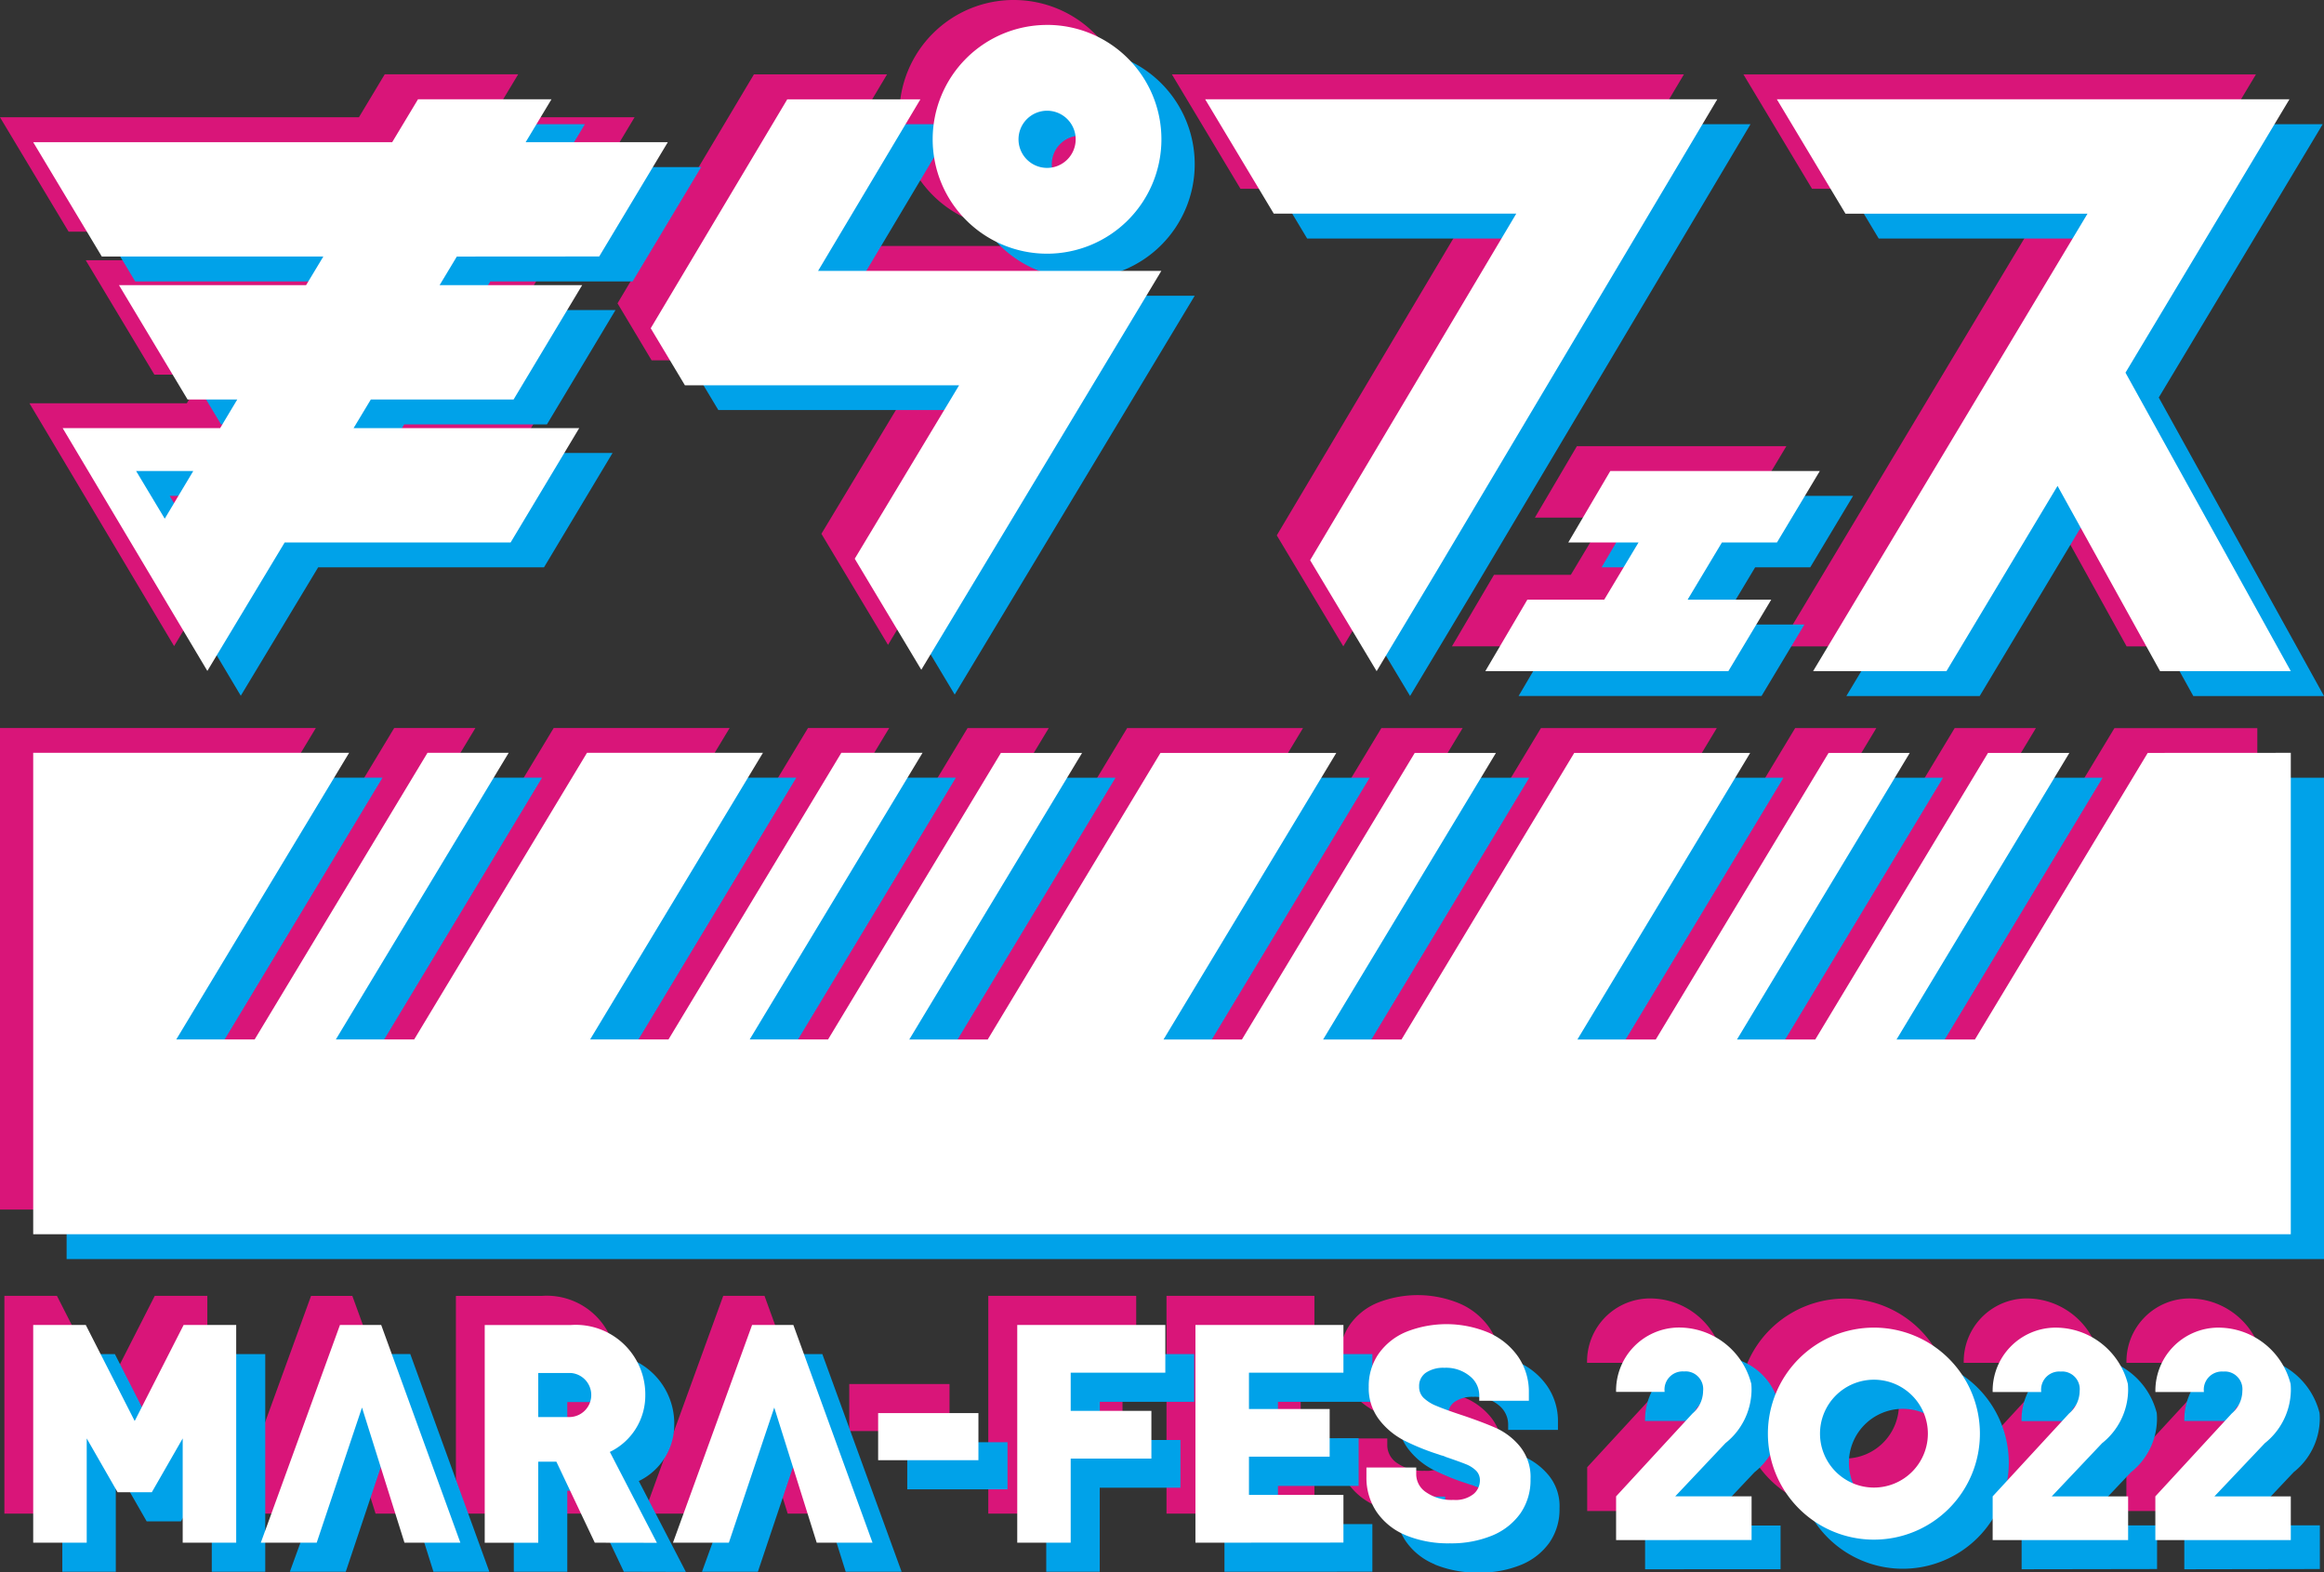 <svg xmlns="http://www.w3.org/2000/svg" width="140" height="94.722" viewBox="0 0 140 94.722"><rect x="0" y="0" width="140" height="94.722" fill="#333333" stroke="none"/><path d="M9.323,78.062,6.377,83.846,3.431,78.062H.264V91.18H3.486V84.9L5.346,88.14H7.407L9.268,84.9V91.18H12.49V78.062ZM17.338,91.18H13.97l4.768-13.117h2.487L25.992,91.18H22.625l-2.559-8.143Zm24.827,0H38.8l4.768-13.118h2.487L50.819,91.18H47.452l-2.559-8.143Zm-8.07,0L31.78,86.3h-1.1V91.18H27.465V78.063h5.193a4.19,4.19,0,0,1,4.464,3.9c.007.106.011.214.009.321A3.772,3.772,0,0,1,34.992,85.7l2.835,5.475ZM32.506,80.955H30.683v2.653h1.823a1.329,1.329,0,0,0,.149-2.653,1.179,1.179,0,0,0-.149,0M51.16,83.372H57.2v2.836H51.16Zm11.6-2.435v2.3h4.861v2.874H62.758V91.18H59.535V78.062h8.911v2.874ZM70.271,91.18V78.062h8.911v2.874H73.493v2.192h4.861V86H73.493v2.3h5.689V91.18Zm12.666-.453a3.937,3.937,0,0,1-1.75-1.4,3.677,3.677,0,0,1-.616-2.106V86.65h3v.442a1.3,1.3,0,0,0,.613,1.055,2.688,2.688,0,0,0,1.639.452,1.739,1.739,0,0,0,1.2-.351,1.067,1.067,0,0,0,.387-.811.807.807,0,0,0-.23-.6,1.825,1.825,0,0,0-.617-.387q-.387-.156-1.2-.433a1.106,1.106,0,0,0-.222-.083,1.507,1.507,0,0,1-.2-.065,13.978,13.978,0,0,1-2.081-.842,4.464,4.464,0,0,1-1.509-1.253,3.109,3.109,0,0,1-.631-1.98,3.407,3.407,0,0,1,.6-2,3.824,3.824,0,0,1,1.666-1.317,6.57,6.57,0,0,1,4.964.055,4.222,4.222,0,0,1,1.777,1.456,3.726,3.726,0,0,1,.644,2.155v.48h-3v-.351a1.485,1.485,0,0,0-.571-1.142,2.245,2.245,0,0,0-1.528-.5,1.875,1.875,0,0,0-1.124.3.965.965,0,0,0-.4.829A.925.925,0,0,0,84,82.43a2.409,2.409,0,0,0,.8.5q.543.231,1.668.6,1.288.442,2.007.774a4.022,4.022,0,0,1,1.353,1.089,2.923,2.923,0,0,1,.631,1.963,3.5,3.5,0,0,1-.608,2.064,3.9,3.9,0,0,1-1.7,1.336,6.45,6.45,0,0,1-2.551.47,6.7,6.7,0,0,1-2.661-.489m12.675.285V88.385l4.6-4.991a1.8,1.8,0,0,0,.641-1.354,1.068,1.068,0,0,0-.946-1.176,1.08,1.08,0,0,0-.194,0,1.093,1.093,0,0,0-1.181,1,1.127,1.127,0,0,0,.005.231H95.607a3.8,3.8,0,0,1,3.722-3.878,4.5,4.5,0,0,1,4.423,3.391,3.6,3.6,0,0,1,.014.452,4.14,4.14,0,0,1-1.568,3.119L99.17,88.383h4.6v2.632Zm22.682,0V88.385l4.6-4.991a1.8,1.8,0,0,0,.641-1.354,1.067,1.067,0,0,0-.946-1.176,1.033,1.033,0,0,0-.2,0,1.093,1.093,0,0,0-1.181,1,1.127,1.127,0,0,0,.005.231h-2.918a3.8,3.8,0,0,1,3.722-3.878,4.5,4.5,0,0,1,4.423,3.391,3.785,3.785,0,0,1,.014.451,4.141,4.141,0,0,1-1.568,3.12l-3.023,3.2h4.6v2.632Zm9.8,0V88.385l4.6-4.991a1.8,1.8,0,0,0,.641-1.354,1.068,1.068,0,0,0-.949-1.174,1.151,1.151,0,0,0-.19,0,1.093,1.093,0,0,0-1.181,1,1.126,1.126,0,0,0,.005.231h-2.922a3.8,3.8,0,0,1,3.722-3.878,4.5,4.5,0,0,1,4.423,3.391,3.787,3.787,0,0,1,.014.451,4.141,4.141,0,0,1-1.568,3.12l-3.027,3.208h4.6v2.632Zm-16.951-.023a6.387,6.387,0,1,1,6.383-6.387,6.385,6.385,0,0,1-6.383,6.387m0-9.636a3.249,3.249,0,1,0,3.248,3.249,3.249,3.249,0,0,0-3.248-3.249m16.23-37.5L116.957,61.126h-4.722l10.41-17.267h-4.893l-10.41,17.267h-4.719l10.409-17.267h-4.89L97.733,61.126H93.012l10.409-17.267H92.827L82.417,61.126H77.7l10.41-17.267H83.215L72.8,61.126H68.084l10.41-17.267H67.9L57.489,61.126H52.768l10.41-17.267H58.287L47.88,61.122H43.156l10.41-17.267H48.675L38.265,61.122H33.544L43.954,43.855h-10.6L22.949,61.122H18.228l10.41-17.267H23.747L13.338,61.122H8.616l10.41-17.267H0V72.862H135.983v-29Zm-66.3-38.69A1.723,1.723,0,1,1,59.35,6.9V6.891a1.724,1.724,0,0,1,1.722-1.723m0-5.169a6.891,6.891,0,1,0,6.887,6.891A6.889,6.889,0,0,0,61.071,0h-.005M53.495,38.846l14.459-24.03H47.276L53.438,4.479h-8.02L37.2,18.272l2.054,3.435H55.772l-6.29,10.449Zm17.1-34.367,4.132,6.892H89.331L76.914,32.251l4.008,6.683,3.609-6.019L101.442,4.479Zm55.434,16.473L135.9,4.483H105.027l4.132,6.89h14.58L107.21,38.938h8.032l6.692-11.161,6.176,11.161h7.872Zm-91.932-7,4.131-6.89H29.661l1.555-2.585h-8.04L21.622,7.064H0l4.132,6.89H17.476l-1.038,1.724H5.166L9.3,22.568h2.993l-1.038,1.724H1.773l8.715,14.628,4.656-7.738H28.754l4.132-6.89H19.293l1.038-1.724h8.6l4.131-6.89h-8.58l1.037-1.724ZM7.923,29.747,6.2,26.875H9.642Zm97.11,1.434,2.582-4.306H94.995l-2.532,4.306h4.231l-2.067,3.446H90l-2.532,4.306h14.641l2.582-4.306H99.647l2.067-3.446Z" fill="#d91579"/><path d="M12.758,94.68V88.4L10.9,91.644H8.836L6.976,88.4V94.68H3.754V81.57H6.921l2.946,5.783,2.946-5.783h3.166V94.68Zm8.071,0H17.461l4.768-13.113h2.487L29.479,94.68H26.111l-2.557-8.137Zm24.827,0H42.288l4.764-13.11h2.487l4.774,13.11H50.946l-2.558-8.141Zm-8.074,0L35.266,89.8H34.174V94.68H30.952V81.571h5.193a4.189,4.189,0,0,1,4.464,3.9c.007.106.011.214.009.321a3.77,3.77,0,0,1-2.135,3.425l2.835,5.473ZM36,84.458H34.174v2.653H36a1.328,1.328,0,0,0,.149-2.653,1.182,1.182,0,0,0-.149,0m18.654,2.42h6.04v2.836h-6.04Zm11.6-2.435v2.3H71.11v2.874H66.249V94.68H63.027V81.57h8.911v2.874ZM73.762,94.68V81.57h8.911v2.874H76.984v2.191h4.861v2.874H76.984v2.3h5.689v2.87Zm12.666-.448a3.937,3.937,0,0,1-1.75-1.4,3.675,3.675,0,0,1-.616-2.105v-.573h3V90.6a1.306,1.306,0,0,0,.608,1.059,2.689,2.689,0,0,0,1.639.452,1.739,1.739,0,0,0,1.2-.351,1.066,1.066,0,0,0,.387-.81.807.807,0,0,0-.23-.6,1.825,1.825,0,0,0-.617-.387q-.387-.156-1.2-.433a1.105,1.105,0,0,0-.222-.083,1.508,1.508,0,0,1-.2-.065,13.98,13.98,0,0,1-2.081-.842,4.463,4.463,0,0,1-1.509-1.253A3.108,3.108,0,0,1,84.2,85.3a3.405,3.405,0,0,1,.6-2,3.824,3.824,0,0,1,1.666-1.317,6.572,6.572,0,0,1,4.964.055A4.222,4.222,0,0,1,93.209,83.5a3.724,3.724,0,0,1,.644,2.155v.48h-3v-.347a1.484,1.484,0,0,0-.571-1.142,2.246,2.246,0,0,0-1.528-.5,1.875,1.875,0,0,0-1.124.3.965.965,0,0,0-.4.828.924.924,0,0,0,.258.673,2.409,2.409,0,0,0,.8.5q.543.231,1.668.6,1.288.442,2.007.774a4.015,4.015,0,0,1,1.353,1.079,2.921,2.921,0,0,1,.631,1.962,3.5,3.5,0,0,1-.608,2.063,3.9,3.9,0,0,1-1.7,1.336,6.451,6.451,0,0,1-2.551.469,6.7,6.7,0,0,1-2.661-.488m12.675.289V91.89l4.6-4.989a1.8,1.8,0,0,0,.641-1.354,1.066,1.066,0,0,0-.942-1.179,1.033,1.033,0,0,0-.2,0,1.093,1.093,0,0,0-1.181,1,1.127,1.127,0,0,0,.005.231H99.1a3.8,3.8,0,0,1,3.727-3.872c.124,0,.247,0,.37.012a3.728,3.728,0,0,1,4.047,3.38,3.809,3.809,0,0,1,.014.452,4.139,4.139,0,0,1-1.568,3.118l-3.027,3.207h4.6v2.631Zm22.682,0V91.89l4.6-4.989a1.8,1.8,0,0,0,.641-1.354,1.067,1.067,0,0,0-.949-1.174,1.153,1.153,0,0,0-.19,0,1.093,1.093,0,0,0-1.181,1,1.126,1.126,0,0,0,.005.231H121.78a3.8,3.8,0,0,1,3.722-3.877,4.5,4.5,0,0,1,4.423,3.39,3.782,3.782,0,0,1,.014.451,4.139,4.139,0,0,1-1.568,3.119l-3.027,3.2h4.6v2.631Zm9.8,0V91.89l4.6-4.989a1.8,1.8,0,0,0,.641-1.354,1.067,1.067,0,0,0-.949-1.174,1.153,1.153,0,0,0-.19,0,1.094,1.094,0,0,0-1.178,1.224h-2.922a3.8,3.8,0,0,1,3.722-3.877,4.5,4.5,0,0,1,4.423,3.39,3.785,3.785,0,0,1,.014.45,4.139,4.139,0,0,1-1.568,3.119l-3.027,3.207h4.6v2.631ZM114.628,94.5a6.385,6.385,0,1,1,6.383-6.385,6.384,6.384,0,0,1-6.383,6.385m0-9.633a3.248,3.248,0,1,0,3.248,3.248,3.248,3.248,0,0,0-3.248-3.248m16.756-38.016L120.974,64.112h-4.722l10.41-17.262h-4.891l-10.41,17.262h-4.721L117.05,46.849h-4.89L101.75,64.112H97.029l10.409-17.262H96.844L86.435,64.112H81.713l10.41-17.262H87.232L76.822,64.112H72.1l10.41-17.262H71.916L61.507,64.112H56.785L67.2,46.849H62.3L51.893,64.108h-4.72l10.41-17.262H52.692L42.282,64.108H37.561L47.971,46.845H37.376L26.967,64.108H22.245l10.41-17.262H27.764L17.355,64.108H12.633l10.41-17.262H4.013v29H140V46.849ZM65.084,8.17a1.722,1.722,0,1,1-1.722,1.722A1.721,1.721,0,0,1,65.084,8.17m0-5.167a6.889,6.889,0,1,0,6.887,6.889A6.888,6.888,0,0,0,65.084,3h0M57.512,41.84,71.971,17.815H51.293L57.455,7.481h-8.02L41.214,21.27,43.273,24.7H59.785L53.5,35.15Zm17.1-34.359,4.132,6.887h14.61L80.936,35.243l4.008,6.683,3.609-6.018,16.9-28.427Zm55.434,16.466,9.876-16.464H109.045l4.132,6.888h14.58l-16.53,27.557h8.032l6.692-11.157,6.176,11.157H140ZM38.108,16.954l4.131-6.888h-8.56l1.555-2.584h-8.04l-1.555,2.584H4.013l4.132,6.888H21.488l-1.038,1.723H9.183l4.132,6.888h2.993l-1.035,1.723H5.79l8.715,14.623,4.661-7.735H32.771L36.9,27.288H23.31l1.038-1.723h8.6l4.131-6.888h-8.58l1.037-1.723ZM11.936,32.743l-1.714-2.871h3.443Zm97.114,1.433,2.582-4.305H99.012L96.48,34.175h4.231L98.644,37.62h-4.63l-2.532,4.305h14.636L108.7,37.62h-5.035l2.067-3.445Z" fill="#00a2e9"/><path d="M129.381,45.355,118.97,62.62h-4.722L124.66,45.355h-4.9L109.353,62.62h-4.717l10.41-17.265h-4.891L99.744,62.62H95.023l10.41-17.265h-10.6L84.427,62.62H79.705L90.117,45.355H85.225L74.814,62.62H70.091L80.5,45.355H69.907L59.5,62.62H54.775L65.186,45.355H60.295L49.884,62.615H45.162L55.574,45.35H50.682L40.271,62.615H35.55L45.96,45.35h-10.6L24.951,62.615H20.232L30.643,45.35H25.752L15.341,62.615H10.619L21.031,45.35H2v29H138v-29ZM63.074,6.67A1.722,1.722,0,1,1,61.356,8.4v0A1.724,1.724,0,0,1,63.077,6.67m0-5.168a6.89,6.89,0,1,0,6.888,6.89A6.889,6.889,0,0,0,63.077,1.5h-.005M55.5,40.346l14.46-24.027H49.282L55.445,5.984h-8.02L39.2,19.774l2.06,3.435H57.777L51.49,33.657ZM72.6,5.98l4.133,6.889H91.342L78.923,33.746,82.93,40.43l3.61-6.018L103.452,5.98Zm55.441,16.469,9.877-16.467H107.04l4.133,6.889h14.581L109.223,40.43h8.033l6.692-11.159,6.177,11.159H138Zm-91.944-7L40.23,8.565H31.666L33.222,5.98h-8.04L23.626,8.565H2l4.133,6.889H19.477L18.44,17.177H7.168L11.3,24.066h2.993L13.261,25.79H3.775l8.716,14.626,4.657-7.737H30.759l4.133-6.889H21.3l1.038-1.723h8.6l4.132-6.889H26.482l1.037-1.723ZM9.924,31.245,8.2,28.373h3.443Zm97.121,1.434,2.583-4.306H97.006l-2.532,4.306h4.232l-2.067,3.446H92.008L89.476,40.43h14.642l2.583-4.306h-5.038l2.067-3.446ZM11.006,92.931V86.649l-1.86,3.242H7.084l-1.86-3.242v6.282H2V79.816H5.168L8.114,85.6l2.947-5.784h3.168V92.931Zm8.072,0H15.711l4.768-13.115h2.485l4.769,13.115H24.366l-2.559-8.142Zm24.829,0H40.54l4.766-13.115h2.487l4.769,13.115H49.2l-2.558-8.142Zm-8.076,0L33.516,88.05H32.425v4.882H29.2V79.817H34.4a4.19,4.19,0,0,1,4.464,3.9c.007.106.011.213.009.32a3.771,3.771,0,0,1-2.135,3.426l2.835,5.474ZM34.248,82.709H32.425v2.653h1.823a1.329,1.329,0,0,0,.149-2.653,1.18,1.18,0,0,0-.149,0M52.9,85.125h6.041v2.836H52.9ZM64.5,82.69v2.3h4.861v2.874H64.5v5.066H61.28V79.816H70.2V82.69Zm7.514,10.241V79.816H80.93V82.69H75.239v2.187H80.1V87.75H75.239v2.3H80.93v2.874Zm12.667-.452a3.937,3.937,0,0,1-1.75-1.4,3.676,3.676,0,0,1-.616-2.105V88.4h3v.442a1.306,1.306,0,0,0,.608,1.059,2.689,2.689,0,0,0,1.64.452,1.74,1.74,0,0,0,1.2-.351,1.066,1.066,0,0,0,.387-.811.807.807,0,0,0-.23-.6,1.832,1.832,0,0,0-.622-.392q-.387-.156-1.2-.433a1.106,1.106,0,0,0-.222-.083,1.507,1.507,0,0,1-.2-.065,13.982,13.982,0,0,1-2.082-.842,4.464,4.464,0,0,1-1.509-1.253,3.108,3.108,0,0,1-.631-1.98,3.406,3.406,0,0,1,.6-2,3.824,3.824,0,0,1,1.666-1.317,6.572,6.572,0,0,1,4.964.055,4.222,4.222,0,0,1,1.778,1.456A3.725,3.725,0,0,1,92.1,83.9v.48H89.113v-.343a1.484,1.484,0,0,0-.571-1.142,2.246,2.246,0,0,0-1.528-.5,1.875,1.875,0,0,0-1.124.3.965.965,0,0,0-.4.828.924.924,0,0,0,.258.673,2.41,2.41,0,0,0,.8.5q.543.231,1.668.6,1.288.442,2.007.774a4.012,4.012,0,0,1,1.353,1.078A2.922,2.922,0,0,1,92.2,89.1a3.5,3.5,0,0,1-.608,2.063,3.9,3.9,0,0,1-1.7,1.336,6.452,6.452,0,0,1-2.551.47,6.7,6.7,0,0,1-2.662-.488m12.676.291V90.14l4.6-4.99a1.8,1.8,0,0,0,.641-1.354,1.066,1.066,0,0,0-.941-1.18.976.976,0,0,0-.2,0,1.093,1.093,0,0,0-1.181,1,1.126,1.126,0,0,0,.005.231H97.355a3.8,3.8,0,0,1,3.722-3.877,4.5,4.5,0,0,1,4.422,3.391,3.6,3.6,0,0,1,.014.452,4.139,4.139,0,0,1-1.568,3.118l-3.028,3.208h4.6v2.632Zm22.685,0V90.14l4.6-4.99a1.8,1.8,0,0,0,.641-1.354,1.067,1.067,0,0,0-.949-1.174,1.152,1.152,0,0,0-.19,0,1.093,1.093,0,0,0-1.181,1,1.126,1.126,0,0,0,.005.231H120.04a3.8,3.8,0,0,1,3.722-3.877,4.5,4.5,0,0,1,4.423,3.391,3.786,3.786,0,0,1,.014.451,4.14,4.14,0,0,1-1.568,3.119L123.6,90.14h4.6v2.632Zm9.8,0V90.14l4.6-4.99a1.8,1.8,0,0,0,.641-1.354,1.067,1.067,0,0,0-.949-1.174,1.152,1.152,0,0,0-.19,0,1.093,1.093,0,0,0-1.181,1,1.126,1.126,0,0,0,.005.231h-2.923a3.8,3.8,0,0,1,3.722-3.877,4.5,4.5,0,0,1,4.423,3.391,3.783,3.783,0,0,1,.014.451,4.14,4.14,0,0,1-1.568,3.119L133.4,90.14H138v2.632Zm-16.952-.025a6.386,6.386,0,1,1,6.384-6.386,6.385,6.385,0,0,1-6.384,6.386m0-9.635a3.249,3.249,0,1,0,3.249,3.249,3.249,3.249,0,0,0-3.249-3.249" transform="translate(0)" fill="#fff"/></svg>